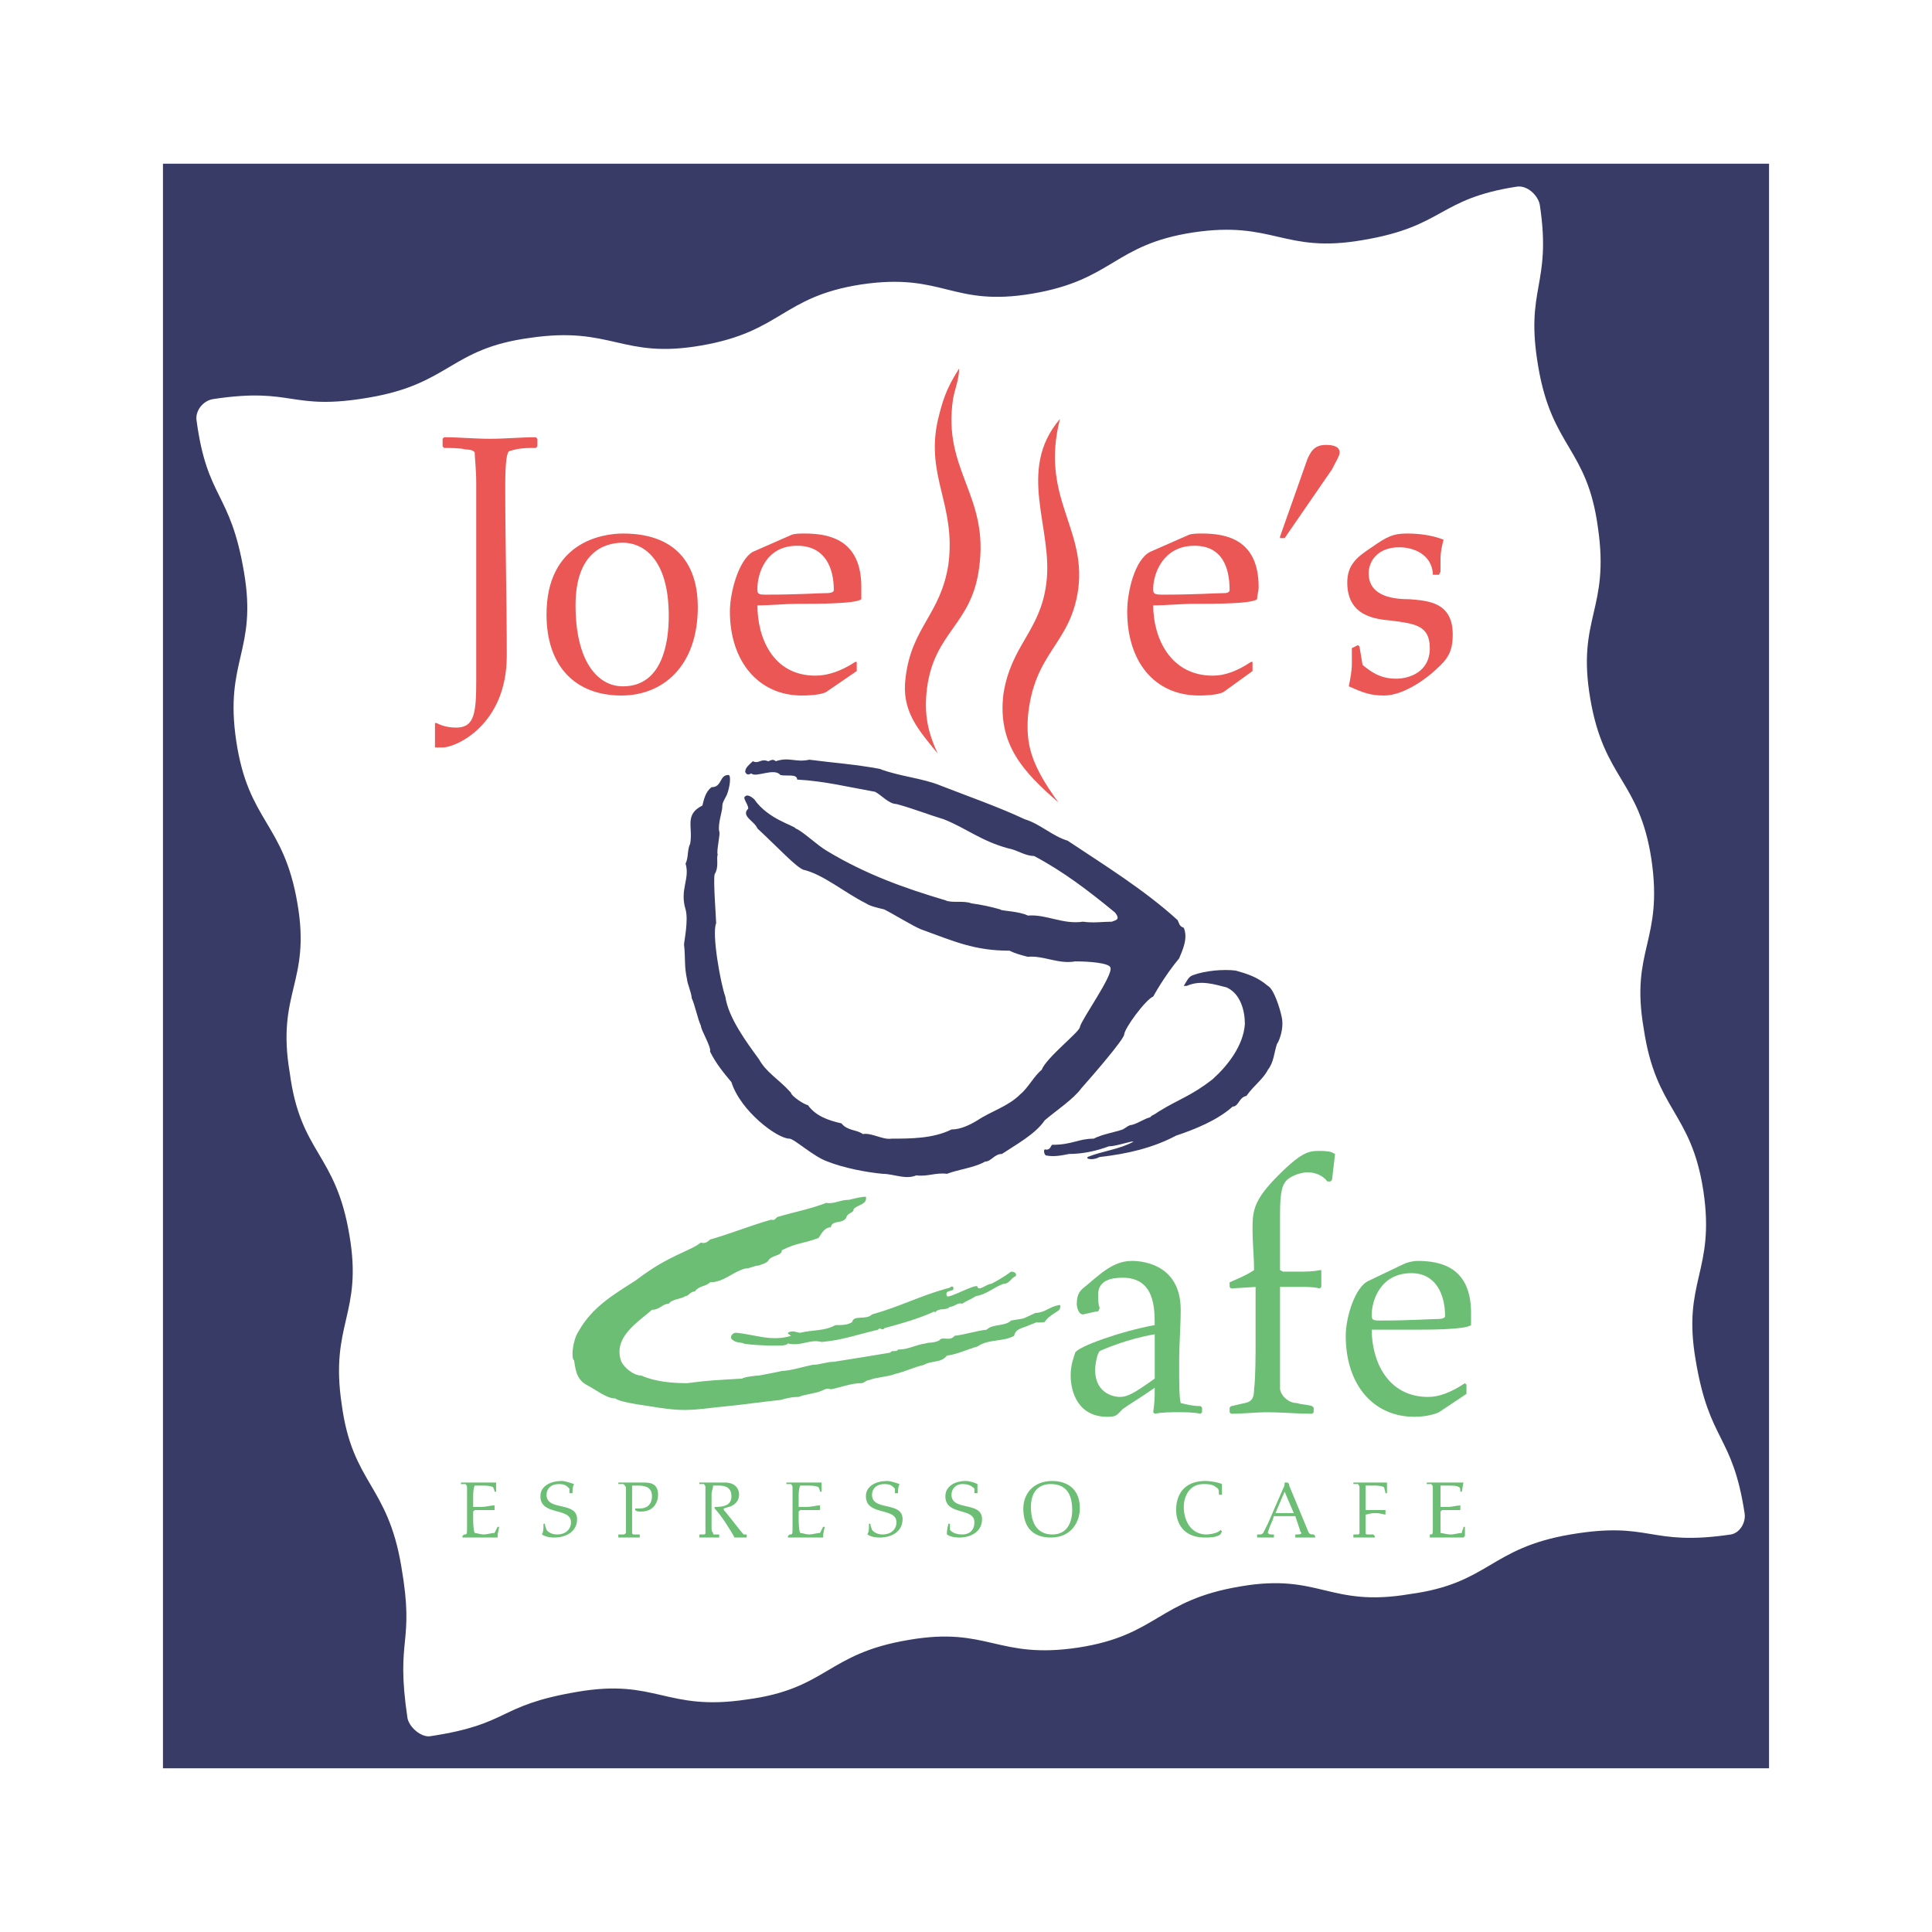 <?xml version="1.0" encoding="utf-8"?>
<!-- Generator: Adobe Illustrator 13.0.0, SVG Export Plug-In . SVG Version: 6.00 Build 14948)  -->
<!DOCTYPE svg PUBLIC "-//W3C//DTD SVG 1.0//EN" "http://www.w3.org/TR/2001/REC-SVG-20010904/DTD/svg10.dtd">
<svg version="1.0" id="Layer_1" xmlns="http://www.w3.org/2000/svg" xmlns:xlink="http://www.w3.org/1999/xlink" x="0px" y="0px"
	 width="192.756px" height="192.756px" viewBox="0 0 192.756 192.756" enable-background="new 0 0 192.756 192.756"
	 xml:space="preserve">
<g>
	<polygon fill-rule="evenodd" clip-rule="evenodd" fill="#FFFFFF" points="0,0 192.756,0 192.756,192.756 0,192.756 0,0 	"/>
	<polygon fill-rule="evenodd" clip-rule="evenodd" fill="#373B66" points="16.258,176.422 16.258,16.333 176.498,16.333 
		176.498,176.422 16.258,176.422 	"/>
	<path fill-rule="evenodd" clip-rule="evenodd" fill="#FFFFFF" d="M21.289,39.813c8.081-1.22,7.623,1.22,15.551-0.153
		c8.081-1.372,8.081-4.878,16.009-5.946c8.233-1.22,9.148,2.135,17.076,0.763c8.081-1.372,8.081-4.879,16.009-6.099
		c8.233-1.22,8.996,2.287,17.076,0.915c8.081-1.373,8.081-4.879,16.009-6.099c8.081-1.22,8.996,2.134,16.925,0.762
		c8.232-1.373,7.471-4.117,15.398-5.336c1.067-0.152,2.135,0.915,2.287,1.83c1.22,8.081-1.524,8.233-0.152,16.162
		c1.372,8.08,4.879,8.08,5.946,16.009c1.219,8.233-2.135,8.996-0.763,17.076c1.372,8.081,4.879,8.081,6.099,16.009
		c1.22,8.233-2.135,8.995-0.763,16.923c1.22,8.232,4.727,8.232,5.946,16.16c1.22,8.082-2.135,8.996-0.762,16.926
		c1.371,8.232,3.658,7.316,4.878,15.246c0.153,0.914-0.457,1.98-1.372,2.135c-8.232,1.219-7.928-1.373-16.009,0
		c-8.08,1.371-8.08,4.877-16.009,5.945c-8.08,1.371-8.995-2.135-16.923-0.762c-8.233,1.371-8.233,4.879-16.162,6.098
		c-8.08,1.221-8.995-2.135-16.923-0.762c-8.233,1.371-8.081,4.879-16.162,5.945c-8.081,1.221-8.996-2.135-16.923-0.762
		c-8.081,1.371-6.556,3.201-14.637,4.422c-0.915,0.152-2.134-0.916-2.287-1.83c-1.22-8.232,0.762-7.166-0.609-15.094
		c-1.373-8.232-4.879-8.232-5.946-16.162c-1.22-8.08,2.134-8.994,0.762-16.924c-1.373-8.232-4.879-8.08-5.946-16.16
		c-1.372-8.08,2.135-8.996,0.762-16.924c-1.372-8.081-4.879-8.081-6.099-16.162c-1.219-8.081,2.135-8.995,0.762-16.923
		c-1.372-8.081-3.659-7.166-4.726-15.094C19.459,41.033,20.222,39.966,21.289,39.813L21.289,39.813z"/>
	<path fill-rule="evenodd" clip-rule="evenodd" fill="#6CBE74" d="M46.598,152.332c0,0.764,0,0.764-0.305,0.764l-0.153,0.152v0.152
		h0.153c0.305,0,0.762,0,1.372,0c0.763,0,1.373,0,1.982,0v-0.152c0-0.307,0.152-0.764,0.152-0.916h-0.152
		c-0.152,0.305-0.152,0.305-0.305,0.609c-0.305,0-0.762,0.154-1.067,0.154c-0.305,0-0.763-0.154-0.915-0.154
		c-0.152-0.305-0.152-1.219-0.152-1.523s0-0.457,0-0.609l0.152-0.152c0.152,0,0.458,0,0.762,0c0.763,0,1.068,0,1.068,0h0.152v-0.459
		H49.19c-0.153,0-0.763,0.154-1.22,0.154c-0.305,0-0.61,0-0.762,0c0-0.459,0-0.764,0-1.068c0-0.152,0-0.762,0.152-1.066
		c0.152,0,0.458,0,0.762,0c0.305,0,0.763,0,1.068,0.152c0,0,0.152,0.305,0.152,0.457l0,0h0.153v-0.914h-0.153
		c-0.609,0-1.22,0-1.83,0c-0.457,0-1.067,0-1.524,0l0,0v0.152l0,0c0.152,0,0.305,0,0.458,0c0,0,0.152,0.152,0.152,0.305
		c0,0,0,0.305,0,0.609V152.332L46.598,152.332z"/>
	<path fill-rule="evenodd" clip-rule="evenodd" fill="#6CBE74" d="M54.222,152.027c0,0.609,0,0.762-0.153,1.068
		c0.458,0.305,1.067,0.305,1.22,0.305c1.22,0,2.287-0.611,2.287-1.83c0-1.83-3.049-0.762-3.049-2.439
		c0-0.609,0.458-1.066,1.22-1.066c0.609,0,0.762,0.152,1.067,0.457c0,0.152,0,0.305,0,0.457h0.153h0.152
		c0-0.305,0-0.609,0.152-0.914c-0.458-0.152-0.915-0.307-1.219-0.307c-1.067,0-2.135,0.459-2.135,1.525
		c0,1.982,3.049,1.068,3.049,2.592c0,0.762-0.61,1.221-1.372,1.221c-0.763,0-1.067-0.459-1.067-0.459l-0.152-0.457v-0.152H54.222
		L54.222,152.027z"/>
	<path fill-rule="evenodd" clip-rule="evenodd" fill="#6CBE74" d="M63.37,150.656c0.152,0.152,0.305,0.152,0.609,0.152
		c1.22,0,1.677-0.916,1.677-1.678c0-1.219-0.915-1.219-1.524-1.219c-0.458,0-0.915,0-1.373,0c-0.305,0-0.61,0-1.067,0l0,0v0.152l0,0
		c0.152,0,0.457,0,0.457,0c0.152,0,0.152,0.152,0.305,0.305c0,0,0,0.305,0,0.609v3.354c0,0.305,0,0.457,0,0.609
		c-0.153,0.154-0.153,0.154-0.305,0.154c0,0-0.305,0-0.457,0v0.152v0.152l0,0c0.457,0,0.762,0,1.067,0c0.305,0,0.762,0,1.067,0l0,0
		v-0.152v-0.152c-0.152,0-0.457,0-0.61,0c0,0-0.152,0-0.152-0.154c0-0.152,0-0.305,0-0.609v-3.049c0-0.457,0-0.914,0-1.066
		c0.305,0,0.457,0,0.61,0c0.915,0,1.372,0.305,1.372,1.066c0,0.914-0.61,1.221-1.22,1.221c-0.152,0-0.305,0-0.457,0l0,0V150.656
		L63.37,150.656z"/>
	<path fill-rule="evenodd" clip-rule="evenodd" fill="#6CBE74" d="M70.383,152.332c0,0.305,0,0.457,0,0.609
		c0,0.154-0.152,0.154-0.152,0.154c-0.152,0-0.458,0-0.458,0v0.152v0.152l0,0c0,0,0.458,0,0.915,0c0.458,0,0.915,0,1.067,0l0,0
		v-0.152v-0.152c-0.152,0-0.458,0-0.458,0c-0.152,0-0.152,0-0.152-0.154c-0.152-0.152-0.152-0.305-0.152-0.609v-3.354
		c0-0.152,0.152-0.457,0.152-0.762c0.152,0,0.305,0,0.61,0c0.762,0,1.22,0.305,1.22,1.066c0,0.914-0.762,1.068-1.677,1.068v0.152
		c0.61,0.609,1.677,2.285,1.982,2.896c0.305,0,0.458,0,0.61,0c0.305,0,0.457,0,0.609,0l0,0v-0.152v-0.152h-0.305
		c-0.305-0.307-1.677-2.135-1.982-2.439v-0.152l0.457-0.152c0.153,0,1.068-0.307,1.068-1.221s-0.763-1.219-1.373-1.219
		c-0.305,0-0.915,0-1.372,0c-0.762,0-1.22,0-1.22,0l0,0v0.152l0,0c0,0,0.305,0,0.458,0c0,0,0.152,0.152,0.152,0.305
		c0,0,0,0.305,0,0.609V152.332L70.383,152.332z"/>
	<path fill-rule="evenodd" clip-rule="evenodd" fill="#6CBE74" d="M79.073,152.332c0,0.764,0,0.764-0.305,0.764l-0.153,0.152v0.152
		h0.153c0.305,0,0.762,0,1.372,0c0.763,0,1.373,0,1.982,0v-0.152c0-0.307,0.152-0.764,0.152-0.916h-0.152
		c-0.152,0.305-0.152,0.305-0.305,0.609c-0.305,0-0.762,0.154-1.067,0.154c-0.305,0-0.762-0.154-0.915-0.154
		c-0.152-0.305-0.152-1.219-0.152-1.523s0-0.457,0-0.609l0.152-0.152c0.153,0,0.458,0,0.762,0c0.762,0,1.067,0,1.067,0h0.152v-0.459
		h-0.152c-0.152,0-0.762,0.154-1.22,0.154c-0.305,0-0.61,0-0.762,0c0-0.459,0-0.764,0-1.068c0-0.152,0-0.762,0.152-1.066
		c0.153,0,0.458,0,0.762,0c0.305,0,0.762,0,1.067,0.152c0,0,0.152,0.305,0.152,0.457l0,0h0.153v-0.914h-0.153
		c-0.609,0-1.22,0-1.829,0c-0.458,0-1.067,0-1.525,0l0,0v0.152l0,0c0.152,0,0.305,0,0.458,0c0,0,0.152,0.152,0.152,0.305
		c0,0,0,0.305,0,0.609V152.332L79.073,152.332z"/>
	<path fill-rule="evenodd" clip-rule="evenodd" fill="#6CBE74" d="M86.696,152.027c0,0.609,0,0.762-0.152,1.068
		c0.458,0.305,1.067,0.305,1.22,0.305c1.22,0,2.287-0.611,2.287-1.83c0-1.83-3.049-0.762-3.049-2.439
		c0-0.609,0.458-1.066,1.22-1.066c0.61,0,0.762,0.152,1.067,0.457c0,0.152,0,0.305,0,0.457h0.153h0.152c0-0.305,0-0.609,0.152-0.914
		c-0.458-0.152-0.915-0.307-1.22-0.307c-1.067,0-2.134,0.459-2.134,1.525c0,1.982,3.049,1.068,3.049,2.592
		c0,0.762-0.61,1.221-1.372,1.221c-0.763,0-1.067-0.459-1.067-0.459l-0.153-0.457v-0.152H86.696L86.696,152.027z"/>
	<path fill-rule="evenodd" clip-rule="evenodd" fill="#6CBE74" d="M94.625,152.027c-0.153,0.609-0.153,0.762-0.153,1.068
		c0.458,0.305,1.067,0.305,1.22,0.305c1.22,0,2.287-0.611,2.287-1.83c0-1.83-3.049-0.762-3.049-2.439
		c0-0.609,0.458-1.066,1.067-1.066c0.61,0,0.915,0.152,1.22,0.457c0,0.152,0,0.305,0,0.457l0,0h0.305c0-0.305,0-0.609,0-0.914
		c-0.305-0.152-0.762-0.307-1.22-0.307c-0.915,0-1.982,0.459-1.982,1.525c0,1.982,2.897,1.068,2.897,2.592
		c0,0.762-0.458,1.221-1.22,1.221c-0.915,0-1.219-0.459-1.219-0.459v-0.457v-0.152H94.625L94.625,152.027z"/>
	<path fill-rule="evenodd" clip-rule="evenodd" fill="#6CBE74" d="M107.736,150.504c0-2.592-2.134-2.746-2.744-2.746
		c-1.982,0-2.896,1.373-2.896,2.746c0,1.828,0.914,2.896,2.744,2.896C106.975,153.4,107.736,151.723,107.736,150.504
		L107.736,150.504z M102.857,150.352c0-1.525,0.763-2.287,1.982-2.287c1.677,0,2.135,1.219,2.135,2.592
		c0,0.914-0.305,2.439-1.982,2.439C104.077,153.096,102.857,152.637,102.857,150.352L102.857,150.352z"/>
	<path fill-rule="evenodd" clip-rule="evenodd" fill="#6CBE74" d="M121.916,149.131c0-0.305,0-0.762,0-1.066
		c-0.305-0.152-1.067-0.307-1.677-0.307c-1.83,0-2.897,1.068-2.897,2.898c0,0.762,0.305,2.744,2.897,2.744
		c0.457,0,1.067,0,1.524-0.305l0.152-0.307l-0.152-0.152c-0.152,0.305-1.067,0.459-1.372,0.459c-1.678,0-2.287-1.525-2.287-2.744
		c0-0.916,0.457-2.287,1.981-2.287c0.306,0,0.915,0,1.221,0.305c0.305,0.152,0.305,0.305,0.305,0.762H121.916L121.916,149.131z"/>
	<path fill-rule="evenodd" clip-rule="evenodd" fill="#6CBE74" d="M128.624,148.217c0-0.152,0-0.152-0.152-0.305h-0.305
		c0,0.305,0,0.305-0.152,0.609l-1.524,3.506c-0.152,0.305-0.306,0.609-0.458,0.914c-0.152,0.154-0.152,0.154-0.609,0.154v0.152
		v0.152l0,0c0.305,0,0.609,0,0.915,0c0.152,0,0.305,0,0.762,0l0,0v-0.152v-0.152c-0.457,0-0.457,0-0.609-0.154
		c0-0.152,0.305-0.914,0.457-1.219l0.152-0.457c0.306,0,0.763,0,1.067,0s0.61,0,1.067,0l0.457,1.371
		c0,0.152,0.152,0.305,0.152,0.305c0,0.154-0.305,0.154-0.609,0.154v0.152v0.152l0,0c0.305,0,0.609,0,0.915,0
		c0.305,0,0.762,0,0.914,0h0.152v-0.152l-0.152-0.152c-0.305,0-0.457,0-0.609-0.459L128.624,148.217L128.624,148.217z
		 M128.167,148.826l0.915,2.135c-0.305,0-0.61,0-0.915,0s-0.61,0-0.915,0L128.167,148.826L128.167,148.826z"/>
	<path fill-rule="evenodd" clip-rule="evenodd" fill="#6CBE74" d="M135.638,152.332c0,0.305,0,0.457,0,0.609
		c0,0.154-0.152,0.154-0.152,0.154c-0.152,0-0.305,0-0.458,0v0.152v0.152l0,0c0.153,0,0.458,0,0.916,0c0.457,0,1.066,0,1.066,0
		h0.152v-0.152l-0.152-0.152c0,0-0.457,0-0.609,0c0,0-0.152,0-0.152-0.154c0-0.152,0-0.305,0-0.609c0-0.457,0-0.914,0-1.219
		c0.152,0,0.457-0.152,0.914-0.152c0.61,0,0.915,0.152,1.067,0.152l0,0v-0.457l0,0c-0.305,0-0.915,0-1.22,0s-0.457,0-0.762,0
		c0-0.152,0-0.611,0-1.068c0-0.305,0-1.066,0-1.371c0.305,0,0.762,0,0.914,0s0.61,0,0.915,0.152c0,0,0.152,0.457,0.152,0.609l0,0
		h0.152v-1.066h-0.152c-0.457,0-1.067,0-1.677,0c-0.915,0-1.372,0-1.525,0l0,0v0.152l0,0c0.153,0,0.306,0,0.458,0
		c0,0,0.152,0.152,0.152,0.305c0,0,0,0.305,0,0.609V152.332L135.638,152.332z"/>
	<path fill-rule="evenodd" clip-rule="evenodd" fill="#6CBE74" d="M142.956,152.332c0,0.764,0,0.764-0.305,0.764v0.152v0.152l0,0
		c0.457,0,0.915,0,1.524,0c0.61,0,1.22,0,1.829,0l0.153-0.152c0-0.307,0-0.764,0-0.916h-0.153c0,0.305-0.152,0.305-0.152,0.609
		c-0.305,0-0.762,0.154-1.066,0.154c-0.458,0-0.915-0.154-1.067-0.154c0-0.305,0-1.219,0-1.523s0-0.457,0-0.609l0.152-0.152
		c0,0,0.305,0,0.763,0c0.762,0,0.914,0,1.066,0l0,0v-0.459l0,0c-0.305,0-0.914,0.154-1.22,0.154c-0.305,0-0.762,0-0.762,0
		c0-0.459,0-0.764,0-1.068c0-0.152,0-0.762,0-1.066c0.152,0,0.609,0,0.762,0c0.458,0,0.915,0,1.067,0.152
		c0.152,0,0.152,0.305,0.152,0.457h0.152l0,0l0.152-0.914h-0.152c-0.609,0-1.219,0-1.829,0c-0.609,0-1.067,0-1.677,0l0,0v0.152l0,0
		c0.151,0,0.457,0,0.457,0s0.152,0.152,0.152,0.305c0,0,0,0.305,0,0.609V152.332L142.956,152.332z"/>
	<path fill-rule="evenodd" clip-rule="evenodd" fill="#6CBE74" d="M86.392,119.4c0.152,0.762-0.762,0.762-1.22,1.219
		c0,0.459-0.61,0.305-0.762,0.916c-0.458,0.609-1.373,0.152-1.525,0.914c-0.61,0-0.915,0.609-1.22,1.068
		c-1.677,0.609-2.134,0.457-3.659,1.219c0,0.609-1.067,0.457-1.372,1.066c-0.305,0.307-0.61,0.307-0.915,0.459
		c-0.458,0-0.915,0.305-1.373,0.305c-1.22,0.305-2.134,1.371-3.506,1.371c-0.458,0.457-1.067,0.305-1.525,0.916
		c-0.458,0-0.61,0.457-0.915,0.457c-0.457,0.305-1.372,0.305-1.677,0.762c-0.61,0-0.915,0.609-1.677,0.609
		c-1.372,1.221-3.964,2.746-3.049,5.186c0.305,0.609,1.22,1.371,1.982,1.371c1.372,0.609,3.049,0.762,4.574,0.762
		c2.287-0.305,3.049-0.305,5.489-0.457c0.152-0.152,1.372-0.305,1.677-0.305c0.762-0.152,1.677-0.305,2.287-0.457
		c0.763,0,2.287-0.457,3.049-0.609c0.762,0,1.373-0.305,2.134-0.305c1.982-0.307,3.812-0.611,5.642-0.916
		c0.152-0.305,0.61,0,0.762-0.305c1.067,0,1.677-0.457,2.744-0.609c0.458-0.152,0.763,0,1.373-0.305
		c0.305-0.457,1.067,0.152,1.524-0.457c1.22-0.154,1.982-0.459,3.202-0.611c0.609-0.609,1.829-0.305,2.439-0.914
		c1.677-0.305,0.762,0,2.439-0.762c0.915,0,1.372-0.611,2.287-0.764c0,0,0.305-0.152,0.152,0.305c0,0.305-1.067,0.611-1.524,1.373
		c-1.373,0.152-0.306-0.152-1.525,0.305c-0.609,0.305-1.372,0.305-1.524,1.068c-1.067,0.609-2.592,0.305-3.659,1.066
		c-1.067,0.305-1.982,0.762-3.049,0.914c-0.61,0.764-1.524,0.459-2.287,0.916c-1.22,0.305-1.677,0.609-2.897,0.914
		c-0.762,0.305-1.829,0.305-2.592,0.609c-0.305,0-0.457,0.305-0.762,0.305c-1.067,0-2.134,0.459-3.049,0.611
		c-0.305-0.152-0.61,0-0.915,0.152c-0.762,0.305-1.525,0.305-2.287,0.609c-0.762,0-1.22,0.152-1.83,0.305
		c-1.524,0.152-3.659,0.457-5.184,0.609c-3.202,0.305-3.964,0.611-7.013,0.152c-0.762-0.152-3.659-0.457-4.269-0.914
		c-0.916,0-1.982-0.914-2.897-1.371c-1.067-0.611-1.067-1.678-1.22-2.439c-0.305-0.154-0.152-1.982,0.458-2.898
		c1.373-2.439,3.507-3.658,5.642-5.031c1.829-1.371,2.896-1.982,4.878-2.896c0.61-0.305,1.067-0.457,1.677-0.914
		c0.458,0.152,0.762-0.152,0.915-0.305c2.134-0.611,3.964-1.373,6.099-1.982c0.457,0.152,0.457-0.305,0.762-0.305
		c1.525-0.459,3.202-0.764,4.727-1.373c0.762,0.152,1.372-0.305,2.287-0.305C85.324,119.553,85.934,119.4,86.392,119.4L86.392,119.4
		z"/>
	<path fill-rule="evenodd" clip-rule="evenodd" fill="#6CBE74" d="M101.333,127.328c-0.457,0.152-0.609,0.762-1.22,0.762
		c-0.915,0.305-1.677,1.068-2.744,1.221c-0.458,0.305-0.915,0.457-1.373,0.762c-0.458-0.152-0.762,0.305-1.219,0.305
		c-0.458,0.457-1.067,0-1.525,0.611v-0.154c-1.677,0.764-3.354,1.221-5.031,1.678c-0.152,0.305-0.458-0.152-0.61,0.152
		c-1.982,0.457-3.659,1.068-5.641,1.221c-1.22-0.305-1.982,0.457-3.354,0.152c0,0-0.152,0.152-0.305,0.152
		c-0.305,0.152-3.812,0-4.117-0.152s-0.762,0-1.22-0.457c-0.152-0.305,0.152-0.611,0.458-0.611c1.83,0.152,3.507,0.916,5.489,0.307
		c-0.152-0.154-0.305-0.154-0.305-0.307c0.458-0.305,0.915,0,1.22,0c1.22-0.305,2.439-0.152,3.507-0.762c0.61,0,1.22,0,1.677-0.305
		c0.152-0.762,1.372-0.152,1.982-0.762c2.744-0.764,4.727-1.83,7.471-2.592c0.305,0,0.458-0.307,0.61-0.154
		c0.305,0.611-0.915,0.154-0.61,0.916c0.153,0.305,3.049-1.373,3.049-0.916c0.152,0.459,0.915-0.305,1.372-0.305
		c0.61-0.305,1.372-0.762,1.982-1.219C101.181,126.871,101.485,127.023,101.333,127.328L101.333,127.328z"/>
	<path fill-rule="evenodd" clip-rule="evenodd" fill="#6CBE74" d="M106.821,137.238c0,1.678,0.763,4.117,3.659,4.117
		c0.916,0,0.916-0.152,1.525-0.764c0.609-0.457,1.677-1.066,3.201-2.133c0,1.066,0,1.371-0.151,2.439l0.151,0.152
		c0.763-0.152,1.678-0.152,2.287-0.152c0.763,0,1.524,0,2.287,0.152l0.152-0.152v-0.459l-0.152-0.152
		c-0.763,0-1.372-0.152-1.981-0.305c-0.153-0.609-0.153-2.135-0.153-3.963c0-1.982,0.153-3.66,0.153-5.338
		c0-4.879-4.422-4.879-4.88-4.879c-1.981,0-3.354,1.525-4.879,2.746c-0.151,0.152-0.609,0.457-0.609,1.523
		c0,0.305,0.152,1.068,0.609,1.068c0.153,0,1.221-0.307,1.525-0.307l0.152-0.305c-0.152-0.457-0.152-0.762-0.152-1.371
		c0-1.373,1.22-1.678,2.439-1.678c3.201,0,3.201,3.049,3.201,4.727c-3.354,0.609-7.623,2.135-7.928,2.744
		C107.127,135.408,106.821,136.172,106.821,137.238L106.821,137.238z M115.207,137.543c-2.134,1.525-2.744,1.83-3.506,1.83
		c-0.305,0-2.439-0.152-2.439-2.744c0-0.305,0.152-1.525,0.457-1.83c0.305-0.152,2.744-1.219,5.488-1.678V137.543L115.207,137.543z"
		/>
	<path fill-rule="evenodd" clip-rule="evenodd" fill="#6CBE74" d="M125.271,133.885c0,1.066,0,3.658-0.153,4.727
		c0,0.762-0.152,1.219-0.914,1.371c-0.763,0.152-1.22,0.305-1.372,0.305l-0.153,0.152v0.459l0.153,0.152
		c1.22,0,2.439-0.152,3.659-0.152c1.219,0,3.049,0.152,4.421,0.152l0.152-0.152v-0.459l-0.152-0.152
		c-0.457-0.152-1.067-0.152-1.524-0.305c-0.763,0-1.524-0.609-1.678-1.371c0-1.525,0-4.422,0-5.795v-4.422h2.288
		c0.457,0,1.066,0,1.677,0.154l0.152-0.154v-1.676h-0.152c-0.61,0.152-1.524,0.152-2.135,0.152h-1.524l-0.306-0.152v-5.336
		c0-1.068,0-2.744,0.458-3.355c0.305-0.609,1.524-1.066,2.287-1.066c0.762,0,1.524,0.305,1.982,0.914h0.305l0.152-0.152l0.305-2.592
		l-0.305-0.152c-0.305-0.152-1.067-0.152-1.22-0.152c-1.067,0-1.83,0-4.727,3.049c-1.982,2.135-1.982,3.203-1.982,4.879
		c0,1.221,0.152,2.592,0.152,3.965c-0.914,0.609-2.134,1.066-2.439,1.219v0.457l0.153,0.154l2.439-0.154V133.885L125.271,133.885z"
		/>
	<path fill-rule="evenodd" clip-rule="evenodd" fill="#6CBE74" d="M136.857,131.141c0-1.221,0.763-4.117,3.964-4.117
		c2.439,0,3.354,2.135,3.354,4.27c0,0.305-0.609,0.305-0.762,0.305c-0.763,0-2.593,0.152-5.794,0.152
		C136.857,131.75,136.857,131.598,136.857,131.141L136.857,131.141z M146.311,138.154L146.158,138
		c-1.372,0.916-2.592,1.373-3.66,1.373c-4.116,0-5.641-3.658-5.641-6.709c1.372,0,2.592,0,3.964,0c1.83,0,5.337,0,5.946-0.457
		c0-0.457,0-0.762,0-1.219c0-4.574-3.049-5.186-5.336-5.186c-0.458,0-1.067,0.152-1.373,0.307l-3.506,1.676
		c-1.372,0.609-2.287,3.66-2.287,5.49c0,4.879,2.744,8.08,6.861,8.08c1.22,0,2.134-0.305,2.439-0.457l2.744-1.83V138.154
		L146.311,138.154z"/>
	<path fill-rule="evenodd" clip-rule="evenodd" fill="#EB5754" d="M105.603,80.064c-2.897-3.964-3.202-5.946-3.05-8.538
		c0.61-6.556,4.269-7.166,5.031-12.807c0.763-6.099-3.812-9.148-1.829-16.924c-4.422,5.184-0.61,10.978-1.372,16.466
		c-0.61,4.726-3.507,6.099-4.27,10.977C99.504,74.27,102.096,77.015,105.603,80.064L105.603,80.064z"/>
	<path fill-rule="evenodd" clip-rule="evenodd" fill="#EB5754" d="M93.558,75.185c-1.982-2.439-3.659-4.269-3.202-7.623
		c0.61-5.031,3.507-6.251,4.27-11.282c0.762-5.946-2.288-8.691-1.067-14.332c0.457-1.83,0.762-3.049,2.134-5.184
		c0,1.067-0.458,2.134-0.61,3.049c-1.067,7.166,3.659,9.605,2.592,16.923c-0.762,5.641-4.421,6.251-5.184,11.893
		C92.185,71.069,92.49,72.898,93.558,75.185L93.558,75.185z"/>
	<path fill-rule="evenodd" clip-rule="evenodd" fill="#EB5754" d="M62.149,54.145c1.83,0,4.574,1.372,4.574,7.318
		c0,2.592-0.61,7.013-4.574,7.013c-2.592,0-4.726-2.592-4.726-8.081C57.423,55.212,60.167,54.145,62.149,54.145L62.149,54.145z
		 M62.149,53.23c-2.134,0-7.623,0.915-7.623,8.081c0,5.184,2.897,8.081,7.471,8.081c4.117,0,7.623-2.897,7.623-8.843
		C69.62,57.042,68.096,53.23,62.149,53.23L62.149,53.23z"/>
	<path fill-rule="evenodd" clip-rule="evenodd" fill="#EB5754" d="M75.566,58.719c0-1.373,0.763-4.269,3.964-4.269
		c2.744,0,3.659,2.134,3.659,4.421c0,0.305-0.609,0.305-0.762,0.305c-0.763,0-2.745,0.152-6.099,0.152
		C75.566,59.329,75.566,59.176,75.566,58.719L75.566,58.719z M85.477,66.037h-0.153c-1.372,0.915-2.744,1.373-3.964,1.373
		c-4.269,0-5.793-3.812-5.793-7.014c1.373,0,2.745-0.152,3.964-0.152c2.134,0,5.793,0,6.403-0.458c0-0.458,0-0.762,0-1.22
		c0-4.727-3.202-5.336-5.641-5.336c-0.458,0-1.067,0-1.372,0.152l-3.812,1.677c-1.372,0.763-2.287,3.964-2.287,5.946
		c0,5.031,2.897,8.386,7.166,8.386c1.22,0,2.287-0.153,2.592-0.458l2.897-1.982V66.037L85.477,66.037z"/>
	<path fill-rule="evenodd" clip-rule="evenodd" fill="#EB5754" d="M115.056,58.719c0-1.373,0.914-4.269,4.116-4.269
		c2.744,0,3.506,2.134,3.506,4.421c0,0.305-0.457,0.305-0.609,0.305c-0.762,0-2.744,0.152-6.099,0.152
		C115.056,59.329,115.056,59.176,115.056,58.719L115.056,58.719z M124.965,66.037h-0.152c-1.372,0.915-2.592,1.373-3.812,1.373
		c-4.269,0-5.945-3.812-5.945-7.014c1.371,0,2.744-0.152,4.116-0.152c2.135,0,5.641,0,6.251-0.458c0-0.458,0.152-0.762,0.152-1.22
		c0-4.727-3.202-5.336-5.642-5.336c-0.457,0-1.067,0-1.372,0.152l-3.812,1.677c-1.524,0.763-2.287,3.964-2.287,5.946
		c0,5.031,2.744,8.386,7.166,8.386c1.22,0,2.287-0.153,2.592-0.458l2.744-1.982V66.037L124.965,66.037z"/>
	<path fill-rule="evenodd" clip-rule="evenodd" fill="#EB5754" d="M132.894,46.827c0.457-0.915,0.762-1.372,0.762-1.677
		c0-0.305-0.152-0.762-1.372-0.762s-1.524,0.762-1.829,1.372l-2.745,7.776v0.152h0.458L132.894,46.827L132.894,46.827z"/>
	<path fill-rule="evenodd" clip-rule="evenodd" fill="#EB5754" d="M134.875,64.665v1.525c0,0.762-0.152,1.524-0.305,2.287
		c1.373,0.61,2.135,0.915,3.507,0.915c2.135,0,4.574-1.982,5.184-2.592c1.22-1.067,1.678-1.83,1.678-3.507
		c0-3.202-2.44-3.354-4.27-3.507c-1.372,0-4.116-0.152-4.116-2.592c0-1.22,0.915-2.592,3.049-2.592c1.525,0,3.202,0.763,3.354,2.592
		v0.152h0.61l0.152-0.305v-1.22c0-0.763,0.152-1.372,0.305-1.982c-1.22-0.458-2.439-0.609-3.659-0.609
		c-1.372,0-1.982,0.305-3.507,1.372c-1.372,0.915-2.439,1.678-2.439,3.507c0,3.354,2.744,3.659,4.422,3.812
		c2.287,0.305,3.812,0.457,3.812,2.744c0,2.439-2.135,3.049-3.354,3.049c-1.677,0-2.592-0.762-3.354-1.372l-0.306-1.83l-0.152-0.152
		L134.875,64.665L134.875,64.665z"/>
	<path fill-rule="evenodd" clip-rule="evenodd" fill="#EB5754" d="M43.396,74.575c0.152,0,0.458,0,0.762,0
		c1.372,0,6.403-2.287,6.403-9.148c0-5.641-0.152-11.282-0.152-16.923c0-2.439,0.152-3.507,0.458-3.507
		c0.915-0.305,1.677-0.305,2.592-0.305l0.152-0.152v-0.762l-0.152-0.153c-1.524,0-3.049,0.153-4.574,0.153
		c-1.525,0-3.049-0.153-4.574-0.153l-0.152,0.153v0.762l0.152,0.152c0.458,0,1.677,0,2.135,0.153c0.152,0,0.762,0,0.915,0.305
		c0,0.458,0.152,1.677,0.152,3.049v19.668c0,3.202-0.152,4.726-1.982,4.726c-1.067,0-1.677-0.305-1.982-0.458h-0.152V74.575
		L43.396,74.575z"/>
	<path fill-rule="evenodd" clip-rule="evenodd" fill="#373B66" d="M123.288,96.835c1.067,0.305,2.135,0.61,3.202,1.524
		c0.609,0.305,1.219,2.287,1.372,3.049c0.305,1.221-0.306,2.594-0.457,2.746c-0.306,0.914-0.306,1.828-0.915,2.592
		c-0.458,0.914-1.373,1.523-2.135,2.592c-0.763,0.152-0.763,1.066-1.372,1.066c-1.524,1.373-3.812,2.287-5.642,2.896
		c-2.286,1.221-4.879,1.83-7.623,2.135c-0.305,0.152-0.763,0.305-1.22,0.152v-0.152c1.524-0.609,3.202-0.762,4.574-1.523
		c0-0.154-1.677,0.457-2.439,0.457c-1.22,0.457-2.593,0.762-3.964,0.762c-0.763,0.152-1.525,0.305-2.287,0.152
		c-0.152,0-0.306-0.457-0.152-0.609c0.609,0.152,0.609-0.457,0.762-0.457c1.982,0,2.592-0.611,4.117-0.611
		c0.914-0.457,1.981-0.609,2.896-0.914c0.305-0.152,0.609-0.457,0.914-0.457c0.61-0.152,1.221-0.609,1.83-0.762l0.152-0.152
		c0.305-0.152,0.305-0.152,0.763-0.459c1.981-1.219,3.201-1.523,5.336-3.201c1.524-1.373,3.05-3.354,3.202-5.488
		c0-1.373-0.457-3.051-1.83-3.66c-1.22-0.305-2.592-0.762-3.964-0.152h-0.305c0.305-0.457,0.457-0.914,0.914-1.066
		C120.239,96.835,122.068,96.683,123.288,96.835L123.288,96.835z"/>
	<path fill-rule="evenodd" clip-rule="evenodd" fill="#373B66" d="M77.396,75.947c1.373-0.457,1.982,0.153,3.354-0.152
		c2.287,0.305,4.574,0.457,7.013,0.915c1.982,0.762,4.269,0.915,6.099,1.677c2.745,1.068,5.794,2.135,8.386,3.354
		c1.524,0.458,2.744,1.677,4.269,2.134c3.659,2.439,7.624,4.879,10.978,7.928c0.152,0.305,0.152,0.61,0.61,0.762
		c0.457,1.068-0.152,2.287-0.458,3.049c-1.524,1.83-2.591,3.812-2.591,3.812c-0.763,0.305-2.897,3.201-2.897,3.811
		c-0.152,0.609-3.049,3.965-4.269,5.336c-0.763,1.068-2.593,2.287-3.659,3.203c-0.915,1.371-2.897,2.439-4.27,3.354
		c-0.763,0-1.067,0.762-1.677,0.762c-1.067,0.611-2.592,0.764-3.812,1.221c-1.067-0.152-1.982,0.305-3.049,0.152
		c-1.067,0.457-2.287-0.152-3.354-0.152c-1.677-0.152-3.964-0.609-5.489-1.221c-1.372-0.457-3.354-2.287-3.812-2.287
		c-1.22,0-4.879-2.744-5.794-5.641c-0.762-0.914-1.525-1.828-2.134-3.049c0.152-0.457-0.915-2.135-0.915-2.592
		c-0.305-0.609-0.61-2.135-0.915-2.744c0-0.459-0.457-1.525-0.457-1.83c-0.305-1.372-0.153-2.135-0.305-3.507
		c0-0.305,0.458-2.439,0.152-3.506c-0.609-1.982,0.458-3.049,0-4.574c0.305-0.61,0.153-1.372,0.458-1.982
		c0.305-1.677-0.61-2.897,1.22-3.812c0.152-0.609,0.305-1.372,0.915-1.829c1.067,0,0.762-1.22,1.677-1.22
		c0.305,0,0.153,1.22-0.152,1.982c-0.305,0.61-0.457,0.762-0.457,1.22s-0.458,1.677-0.305,2.439
		c0.152,0.152-0.305,1.982-0.152,2.287c-0.153,0.458,0.152,1.22-0.305,1.982c-0.152,0.61,0.152,4.422,0.152,4.878
		c-0.457,1.068,0.458,6.099,0.915,7.319c0.305,2.135,2.134,4.574,3.354,6.25c0.762,1.373,1.981,1.982,3.202,3.355
		c0,0.305,1.372,1.219,1.677,1.219c0.762,1.068,1.982,1.525,3.354,1.83c0.61,0.762,1.525,0.609,2.134,1.066
		c0.915-0.152,1.982,0.609,2.897,0.457c1.83,0,4.117,0,5.946-0.914c0.915,0,1.83-0.457,2.592-0.914
		c1.372-0.916,3.05-1.373,4.269-2.592c0.763-0.611,1.373-1.83,2.135-2.439c0.458-1.221,3.812-3.812,3.812-4.27
		c0.153-0.762,3.354-5.184,3.05-5.946c-0.152-0.458-2.135-0.61-3.507-0.61c-1.677,0.305-3.202-0.61-4.727-0.457
		c-0.609-0.153-1.22-0.305-1.829-0.61c-3.507,0-5.489-0.915-8.843-2.134c-0.762-0.305-2.745-1.524-3.659-1.982
		c-0.61-0.153-1.373-0.305-1.83-0.61c-2.135-1.067-4.269-2.897-6.251-3.354c-0.762-0.305-2.439-2.134-4.574-4.116
		c-0.305-0.763-1.677-1.22-0.915-1.982c0-0.458-0.609-1.067-0.305-1.219c0.305-0.305,0.915,0.305,0.915,0.305
		c1.372,1.982,3.964,2.592,4.117,2.897c0.762,0.305,2.134,1.677,3.202,2.287c3.812,2.287,7.623,3.659,11.74,4.879
		c0.61,0.305,1.83,0,2.592,0.305c1.067,0.152,1.83,0.305,2.897,0.61c0,0.152,1.829,0.152,2.744,0.61
		c1.83-0.152,3.507,0.915,5.488,0.61c1.068,0.152,1.982,0,2.897,0c0.305-0.153,0.915-0.153,0.305-0.915
		c-2.592-2.134-5.184-4.117-8.08-5.641c-0.915,0-1.678-0.61-2.592-0.762c-2.745-0.763-4.117-1.982-6.404-2.897
		c-1.525-0.458-3.049-1.067-4.727-1.525c-0.762,0-1.524-0.915-2.135-1.219c-2.591-0.458-5.031-1.068-7.775-1.22
		c0-0.61-1.067-0.305-1.677-0.457c-0.61-0.762-2.439,0.305-2.897-0.153c-0.305,0.153-0.458,0.153-0.61-0.152
		c0-0.457,0.458-0.762,0.762-1.067c0.61,0.305,0.763-0.305,1.525,0C76.786,75.947,77.091,75.643,77.396,75.947L77.396,75.947z"/>
</g>
</svg>
